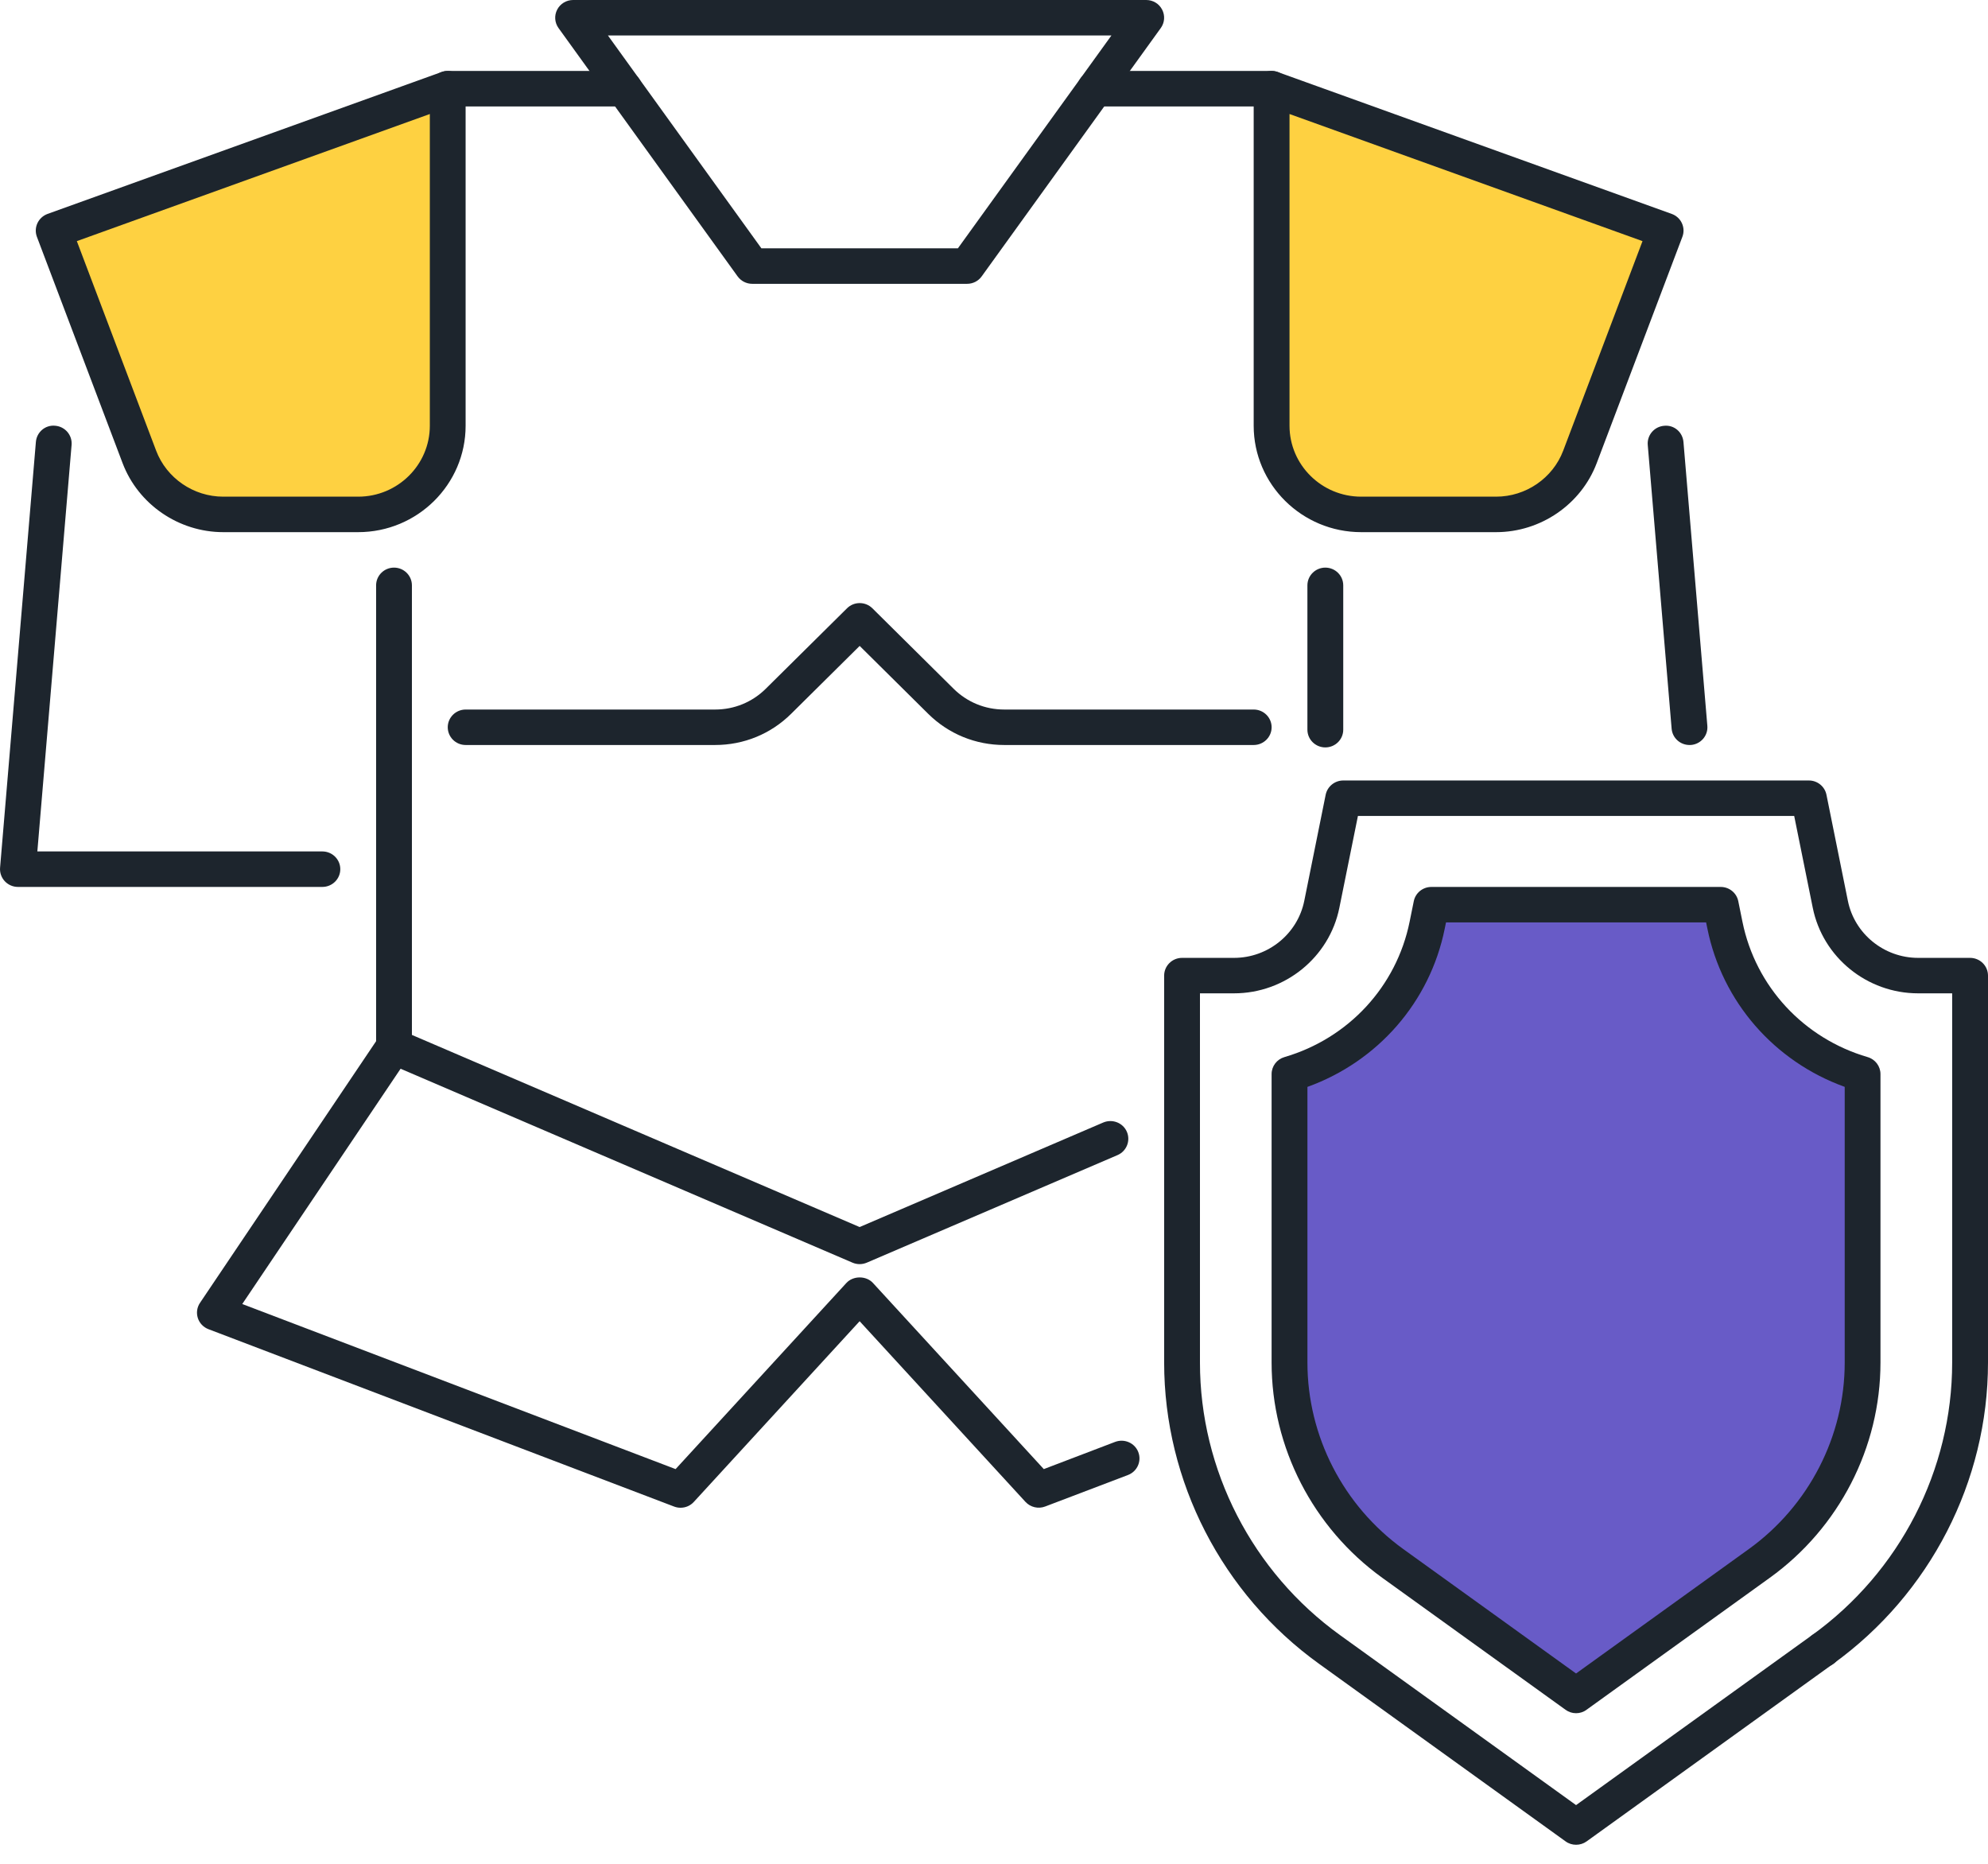 <svg width="80" height="75" viewBox="0 0 80 75" fill="none" xmlns="http://www.w3.org/2000/svg">
<path d="M14.414 20.7H8.984C7.482 20.7 6.137 19.778 5.61 18.384L2.162 9.279L18.018 3.569V17.131C18.018 19.102 16.405 20.7 14.414 20.7Z" fill="#FED141"/>
<path d="M14.414 21.414H8.983C7.191 21.414 5.563 20.297 4.933 18.636L1.485 9.53C1.418 9.352 1.425 9.154 1.506 8.981C1.587 8.807 1.734 8.674 1.914 8.608L17.77 2.898C17.99 2.818 18.237 2.851 18.43 2.983C18.623 3.118 18.737 3.336 18.737 3.569V17.131C18.738 19.492 16.798 21.414 14.414 21.414ZM3.092 9.703L6.283 18.134C6.702 19.241 7.788 19.986 8.983 19.986H14.414C16.004 19.986 17.297 18.706 17.297 17.131V4.588L3.092 9.703Z" fill="#1D252D"/>
<path d="M12.973 35.69H0.72C0.518 35.69 0.327 35.605 0.19 35.458C0.055 35.311 -0.014 35.115 0.003 34.916L1.444 17.785C1.476 17.392 1.819 17.091 2.222 17.132C2.619 17.165 2.913 17.509 2.881 17.903L1.503 34.262H12.973C13.37 34.262 13.694 34.582 13.694 34.976C13.694 35.37 13.37 35.69 12.973 35.69Z" fill="#1D252D"/>
<path d="M54.775 20.7H60.205C61.707 20.7 63.052 19.778 63.579 18.384L67.027 9.279L51.171 3.569V17.131C51.171 19.102 52.784 20.7 54.775 20.7Z" fill="#FED141"/>
<path d="M60.206 21.414H54.775C52.391 21.414 50.45 19.492 50.45 17.131V3.569C50.45 3.336 50.566 3.118 50.757 2.983C50.95 2.851 51.196 2.818 51.417 2.898L67.273 8.608C67.454 8.673 67.602 8.807 67.682 8.981C67.762 9.154 67.77 9.352 67.701 9.53L64.254 18.636C63.626 20.297 61.998 21.414 60.206 21.414ZM51.892 4.588V17.131C51.892 18.706 53.185 19.986 54.775 19.986H60.206C61.401 19.986 62.487 19.242 62.906 18.134L66.097 9.703L51.892 4.588Z" fill="#1D252D"/>
<path d="M67.987 29.979C67.617 29.979 67.301 29.698 67.269 29.325L66.308 17.905C66.275 17.512 66.569 17.166 66.966 17.134C67.373 17.091 67.712 17.394 67.745 17.786L68.706 29.207C68.74 29.599 68.445 29.945 68.048 29.978C68.027 29.979 68.007 29.979 67.987 29.979Z" fill="#1D252D"/>
<path d="M38.919 11.421H30.27C30.036 11.421 29.819 11.309 29.683 11.122L22.476 1.129C22.319 0.912 22.298 0.625 22.422 0.387C22.546 0.148 22.792 0 23.063 0H46.126C46.397 0 46.643 0.148 46.766 0.387C46.89 0.625 46.869 0.911 46.711 1.129L39.504 11.122C39.37 11.309 39.153 11.421 38.919 11.421ZM30.64 9.993H38.547L44.725 1.428H24.464L30.64 9.993Z" fill="#1D252D"/>
<path d="M25.123 4.283H18.018C17.62 4.283 17.297 3.963 17.297 3.569C17.297 3.175 17.62 2.855 18.018 2.855H25.123C25.52 2.855 25.843 3.175 25.843 3.569C25.843 3.963 25.52 4.283 25.123 4.283Z" fill="#1D252D"/>
<path d="M51.171 4.283H44.066C43.668 4.283 43.345 3.963 43.345 3.569C43.345 3.175 43.668 2.855 44.066 2.855H51.171C51.569 2.855 51.892 3.175 51.892 3.569C51.892 3.963 51.569 4.283 51.171 4.283Z" fill="#1D252D"/>
<path d="M53.333 30.076C52.936 30.076 52.612 29.757 52.612 29.363V23.555C52.612 23.161 52.936 22.841 53.333 22.841C53.731 22.841 54.054 23.161 54.054 23.555V29.363C54.054 29.757 53.731 30.076 53.333 30.076Z" fill="#1D252D"/>
<path d="M27.387 60.672C27.299 60.672 27.213 60.657 27.128 60.625L8.389 53.487C8.185 53.409 8.027 53.245 7.961 53.038C7.895 52.831 7.926 52.607 8.049 52.426L15.135 41.898V23.555C15.135 23.161 15.458 22.841 15.856 22.841C16.253 22.841 16.576 23.161 16.576 23.555V42.114C16.576 42.255 16.535 42.392 16.455 42.509L9.749 52.474L27.187 59.117L34.061 51.626C34.333 51.331 34.856 51.329 35.128 51.626L42.004 59.117L44.875 58.022C45.247 57.882 45.664 58.064 45.806 58.431C45.949 58.8 45.763 59.212 45.393 59.354L42.06 60.622C41.783 60.728 41.468 60.654 41.267 60.437L34.593 53.166L27.921 60.437C27.781 60.591 27.587 60.672 27.387 60.672Z" fill="#1D252D"/>
<path d="M34.593 50.869C34.495 50.869 34.398 50.849 34.306 50.81L15.567 42.769C15.202 42.612 15.034 42.193 15.192 41.829C15.351 41.47 15.772 41.303 16.141 41.459L34.593 49.377L44.397 45.17C44.765 45.016 45.188 45.18 45.346 45.541C45.503 45.902 45.336 46.324 44.972 46.481L34.881 50.81C34.788 50.849 34.691 50.869 34.593 50.869Z" fill="#1D252D"/>
<path d="M63.423 74.234C63.275 74.234 63.125 74.189 63 74.097L53.08 66.952C49.176 64.142 46.847 59.609 46.847 54.83V39.259C46.847 38.865 47.17 38.545 47.567 38.545H49.659C51.028 38.545 52.218 37.58 52.486 36.249L53.347 31.98C53.416 31.648 53.711 31.407 54.054 31.407H72.793C73.135 31.407 73.431 31.647 73.499 31.98L74.361 36.249C74.629 37.58 75.819 38.545 77.188 38.545H79.279C79.677 38.545 80 38.865 80 39.259V54.831C80 59.61 77.669 64.142 73.767 66.954L63.847 74.099C63.722 74.189 63.572 74.234 63.423 74.234ZM48.288 39.972V54.831C48.288 59.155 50.395 63.255 53.927 65.799L63.423 72.638L72.919 65.799C76.451 63.255 78.558 59.155 78.558 54.831V39.972H77.188C75.134 39.972 73.351 38.525 72.948 36.529L72.201 32.834H54.645L53.898 36.529C53.496 38.523 51.713 39.972 49.659 39.972H48.288ZM73.343 66.376H73.358H73.343Z" fill="#1D252D"/>
<path d="M51.892 43.222V54.831C51.892 58.017 53.446 61.038 56.047 62.914L63.423 68.226L70.8 62.912C73.402 61.038 74.955 58.016 74.955 54.831V43.222C72.19 42.412 70.002 40.14 69.414 37.232L69.247 36.404H57.6L57.433 37.229C56.845 40.138 54.657 42.412 51.892 43.222ZM73.343 66.376H73.358H73.343Z" fill="#685BC7"/>
<path d="M63.423 68.94C63.275 68.94 63.125 68.894 63 68.802L55.624 63.491C52.836 61.48 51.171 58.244 51.171 54.831V43.221C51.171 42.905 51.382 42.626 51.687 42.538C54.269 41.783 56.197 39.694 56.725 37.09L56.893 36.263C56.96 35.931 57.256 35.691 57.599 35.691H69.246C69.588 35.691 69.884 35.931 69.951 36.265L70.119 37.093C70.647 39.697 72.577 41.783 75.157 42.538C75.463 42.627 75.673 42.906 75.673 43.221V54.831C75.673 58.245 74.008 61.482 71.221 63.489L63.844 68.802C63.722 68.894 63.572 68.94 63.423 68.94ZM52.613 43.737V54.831C52.613 57.789 54.055 60.594 56.471 62.336L63.423 67.342L70.376 62.334C72.791 60.594 74.234 57.789 74.234 54.83V43.736C71.401 42.713 69.305 40.318 68.708 37.37L68.656 37.117H58.19L58.138 37.37C57.542 40.319 55.448 42.715 52.613 43.737ZM73.358 67.09C72.96 67.09 72.63 66.77 72.63 66.376C72.63 65.982 72.946 65.662 73.343 65.662H73.358C73.756 65.662 74.079 65.982 74.079 66.376C74.079 66.77 73.756 67.09 73.358 67.09Z" fill="#1D252D"/>
<path d="M50.45 29.979H40.412C39.257 29.979 38.171 29.534 37.353 28.725L34.594 25.992L31.835 28.725C31.018 29.534 29.933 29.979 28.777 29.979H18.738C18.341 29.979 18.018 29.659 18.018 29.265C18.018 28.872 18.341 28.552 18.738 28.552H28.777C29.547 28.552 30.271 28.255 30.816 27.715L34.086 24.477C34.366 24.199 34.824 24.199 35.105 24.477L38.374 27.715C38.919 28.255 39.642 28.552 40.414 28.552H50.452C50.849 28.552 51.172 28.872 51.172 29.265C51.172 29.659 50.848 29.979 50.45 29.979Z" fill="#1D252D"/>
</svg>
